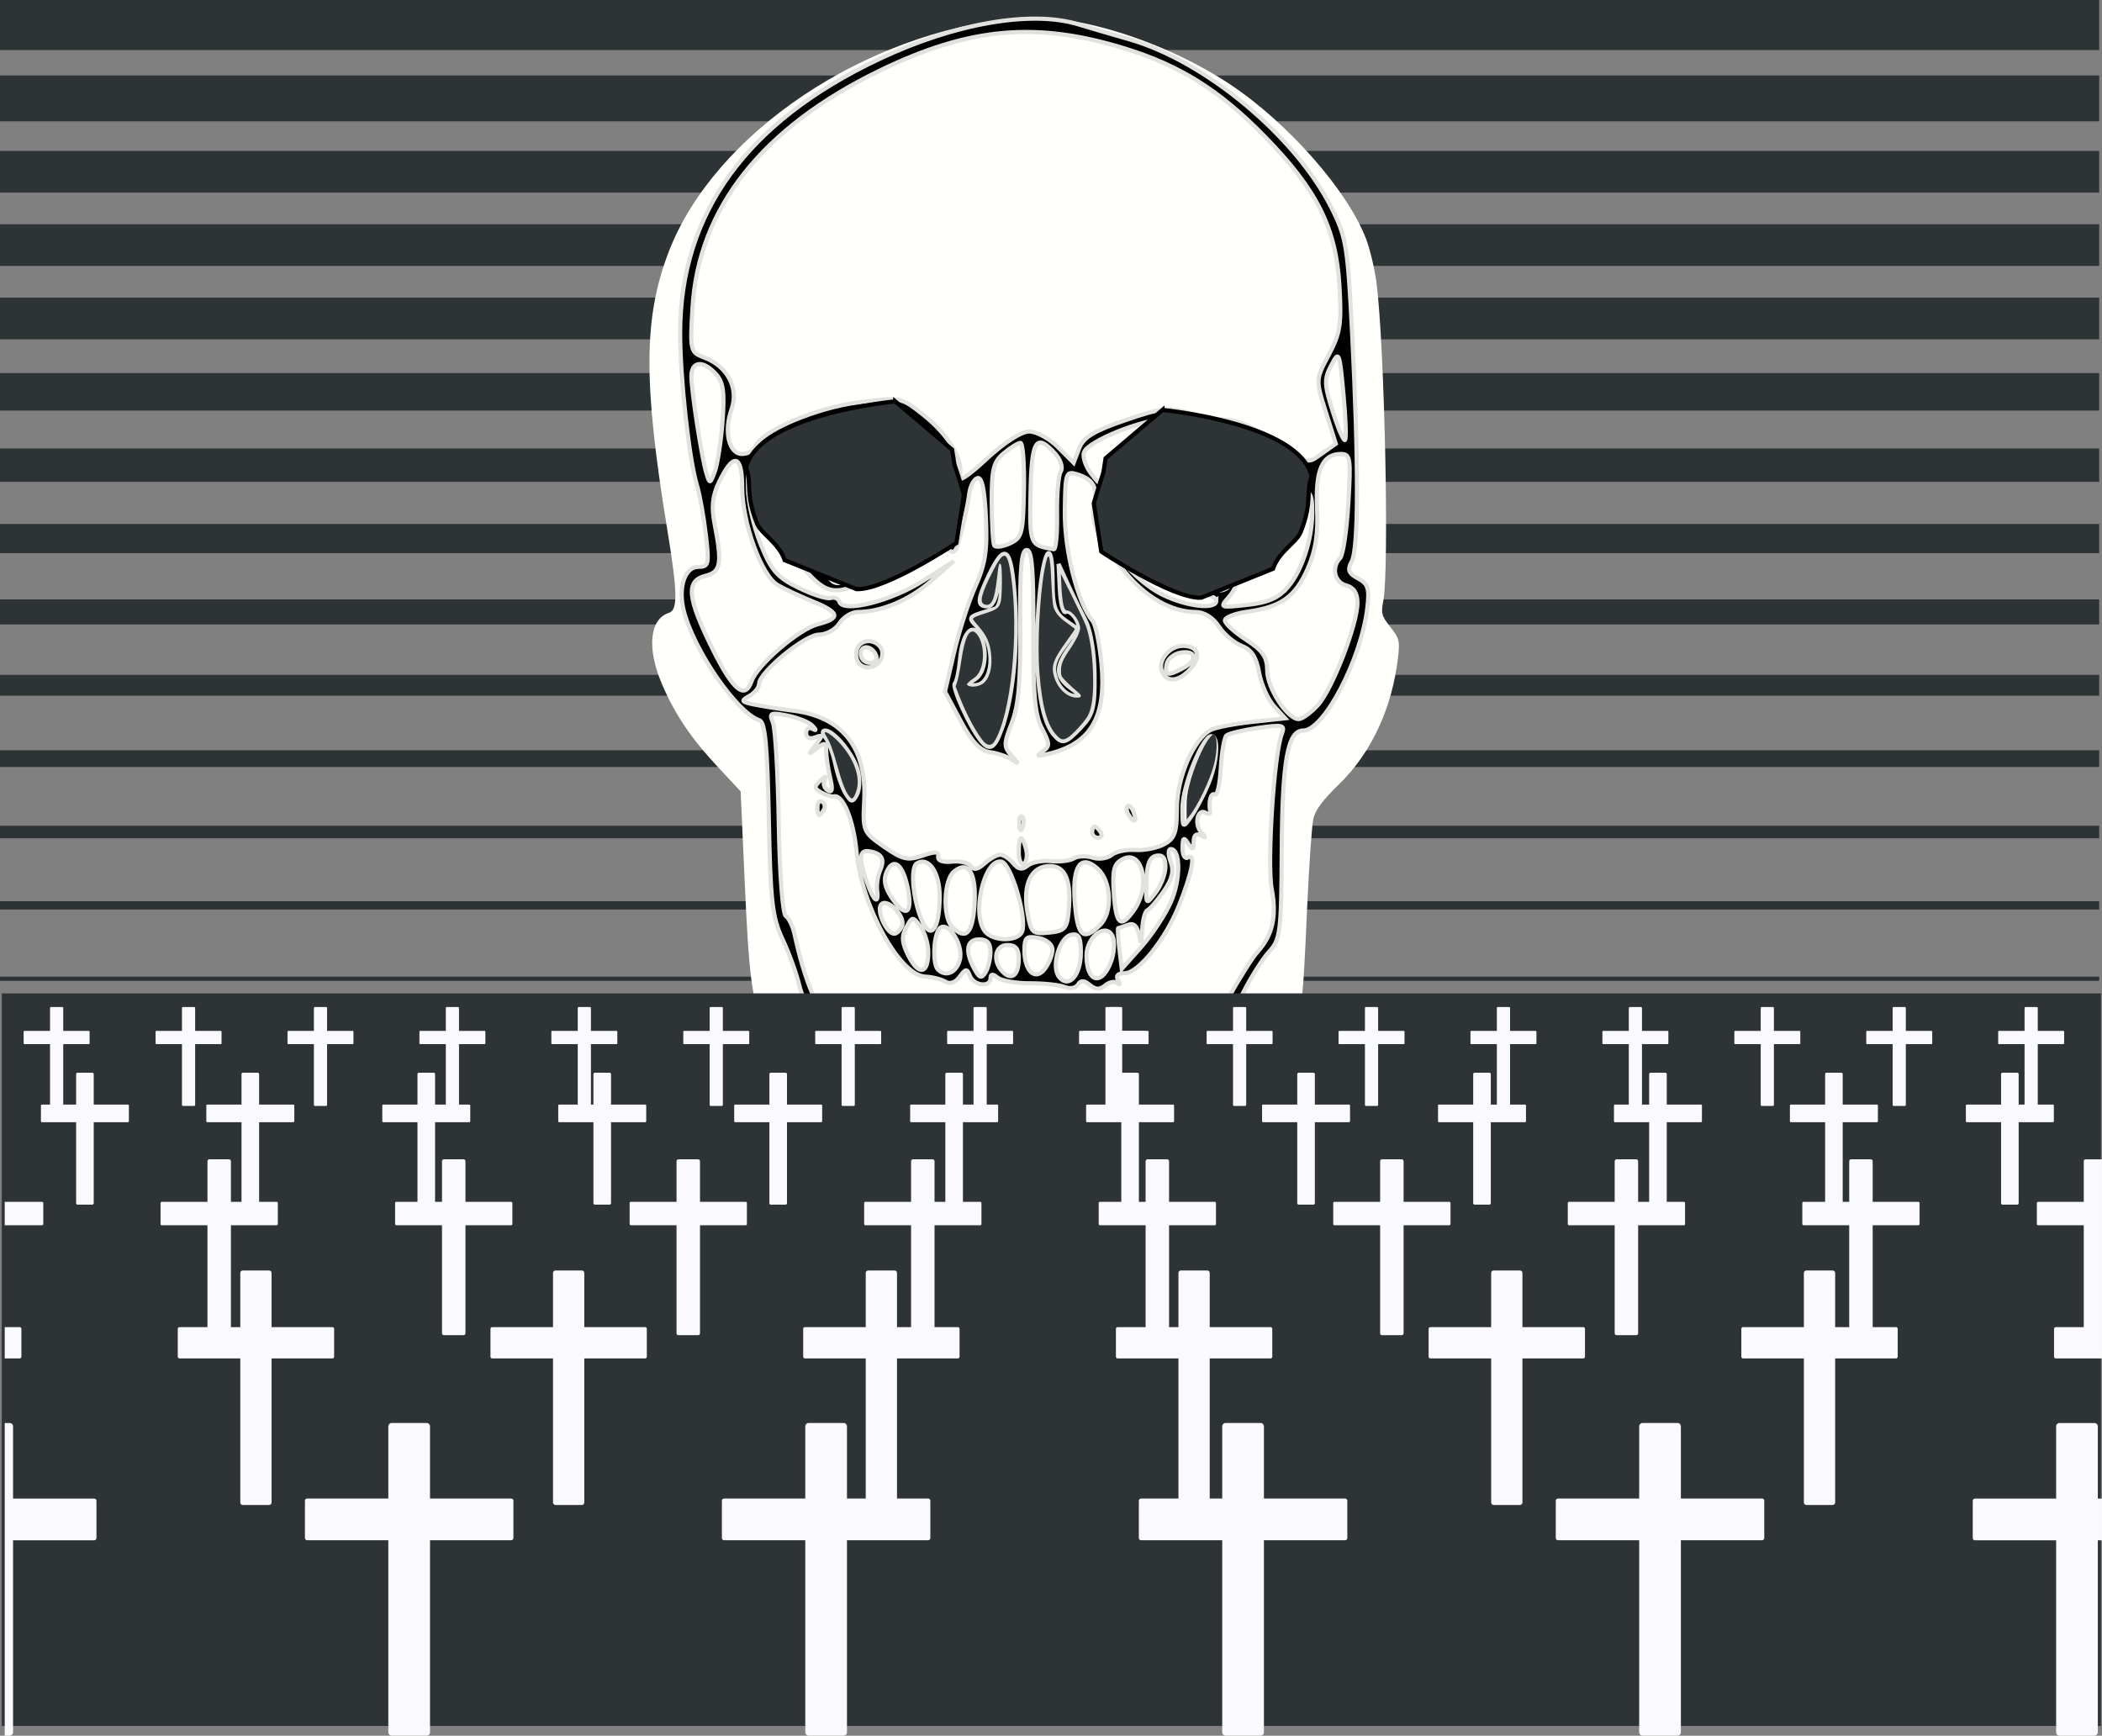 <?xml version="1.0" encoding="UTF-8" standalone="no"?>
<!-- Created with Inkscape (http://www.inkscape.org/) -->

<svg
   xmlns:dc="http://purl.org/dc/elements/1.1/"
   xmlns:cc="http://creativecommons.org/ns#"
   xmlns:rdf="http://www.w3.org/1999/02/22-rdf-syntax-ns#"
   xmlns:svg="http://www.w3.org/2000/svg"
   xmlns="http://www.w3.org/2000/svg"
   xmlns:xlink="http://www.w3.org/1999/xlink"
   xmlns:sodipodi="http://sodipodi.sourceforge.net/DTD/sodipodi-0.dtd"
   xmlns:inkscape="http://www.inkscape.org/namespaces/inkscape"
   width="504.133"
   height="416.344"
   id="svg2"
   version="1.1"
   inkscape:version="0.47pre4 r22446"
   sodipodi:docname="tombs.svg">
  <rect width="100%" height="100%" fill="#808080" stroke="none"/>
  <sodipodi:namedview
     id="base"
     pagecolor="#ffffff"
     bordercolor="#666666"
     borderopacity="1.0"
     inkscape:pageopacity="0.0"
     inkscape:pageshadow="2"
     inkscape:zoom="0.5"
     inkscape:cx="223.11756"
     inkscape:cy="74.869538"
     inkscape:document-units="px"
     inkscape:current-layer="layer1"
     showgrid="false"
     showguides="false"
     inkscape:guide-bbox="true"
     inkscape:window-width="1280"
     inkscape:window-height="950"
     inkscape:window-x="0"
     inkscape:window-y="25"
     inkscape:window-maximized="1">
    <sodipodi:guide
       id="guide2816"
       position="242.562,333.491"
       orientation="0,1" />
    <sodipodi:guide
       id="guide2818"
       position="629.705,373.491"
       orientation="1,0" />
    <sodipodi:guide
       id="guide3607"
       position="1.133,558.062"
       orientation="1,0" />
    <sodipodi:guide
       id="guide3624"
       orientation="375.0,0"
       position="101.133,162.062" />
    <sodipodi:guide
       id="guide3626"
       orientation="375.0,0"
       position="201.133,162.062" />
    <sodipodi:guide
       id="guide3628"
       orientation="375.0,0"
       position="301.133,162.062" />
    <sodipodi:guide
       id="guide3630"
       orientation="375.0,0"
       position="401.133,162.062" />
    <sodipodi:guide
       orientation="1,0"
       position="-98.867,572.062"
       id="guide3660" />
    <sodipodi:guide
       orientation="1,0"
       position="-198.867,581.062"
       id="guide3662" />
    <sodipodi:guide
       orientation="0,1"
       position="165.133,161.062"
       id="guide3664" />
    <inkscape:grid
       type="xygrid"
       id="grid5491"
       empspacing="5"
       visible="true"
       enabled="true"
       snapvisiblegridlinesonly="true" />
  </sodipodi:namedview>
  <defs
     id="defs4">
    <linearGradient
       inkscape:collect="always"
       id="linearGradient6047">
      <stop
         style="stop-color:#ffffff;stop-opacity:1;"
         offset="0"
         id="stop6049" />
      <stop
         style="stop-color:#ffffff;stop-opacity:0;"
         offset="1"
         id="stop6051" />
    </linearGradient>
    <inkscape:perspective
       sodipodi:type="inkscape:persp3d"
       inkscape:vp_x="-372.04724 : 175.3937 : 0"
       inkscape:vp_y="0 : 1000 : 0"
       inkscape:vp_z="880.09448 : 542.18109 : 1"
       inkscape:persp3d-origin="508.04724 : 366.78739 : 1"
       id="perspective4548" />
    <inkscape:perspective
       sodipodi:type="inkscape:persp3d"
       inkscape:vp_x="-372.04724 : 175.3937 : 0"
       inkscape:vp_y="0 : 1000 : 0"
       inkscape:vp_z="780.09448 : 552.18109 : 1"
       inkscape:persp3d-origin="408.04724 : 376.78739 : 1"
       id="perspective4490" />
    <inkscape:perspective
       id="perspective4432"
       inkscape:persp3d-origin="594.43558 : 440.16669 : 1"
       inkscape:vp_z="605.73506 : 434.83979 : 1"
       inkscape:vp_y="0 : -30.371088 : 0"
       inkscape:vp_x="-11.29948 : -5.3268974 : 0"
       sodipodi:type="inkscape:persp3d" />
    <inkscape:perspective
       sodipodi:type="inkscape:persp3d"
       inkscape:vp_x="-11.29948 : -5.3268974 : 0"
       inkscape:vp_y="0 : -30.371088 : 0"
       inkscape:vp_z="602.81943 : 436.96579 : 1"
       inkscape:persp3d-origin="591.51996 : 442.29259 : 1"
       id="perspective4368" />
    <inkscape:perspective
       id="perspective10"
       inkscape:persp3d-origin="585.46657 : 455.92139 : 1"
       inkscape:vp_z="592.89111 : 452.97679 : 1"
       inkscape:vp_y="0 : -16.788055 : 0"
       inkscape:vp_x="-7.4245368 : -2.9445192 : 0"
       sodipodi:type="inkscape:persp3d" />
    <inkscape:perspective
       id="perspective8462"
       inkscape:persp3d-origin="372.04724 : 350.78739 : 1"
       inkscape:vp_z="744.09448 : 526.18109 : 1"
       inkscape:vp_y="0 : 1000 : 0"
       inkscape:vp_x="0 : 526.18109 : 1"
       sodipodi:type="inkscape:persp3d" />
    <linearGradient
       inkscape:collect="always"
       xlink:href="#linearGradient6047"
       id="linearGradient6053"
       x1="-416"
       y1="1017.581"
       x2="-416"
       y2="848.362"
       gradientUnits="userSpaceOnUse"
       gradientTransform="translate(-56,218)" />
  </defs>
  <g
     inkscape:groupmode="layer"
     id="layer2"
     inkscape:label="perspectiva"
     style="display:inline"
     transform="translate(1.133,-120.719)" />
  <g
     transform="translate(1.133,-798.081)"
     id="layer1"
     inkscape:groupmode="layer"
     inkscape:label="Capa 1"
     style="display:inline">
    <g
       id="g6020"
       transform="matrix(1,0,0,-1,575,1803.429)">
      <rect
         style="fill:#2e3436;fill-opacity:1;stroke:none"
         id="rect5938"
         width="503.46"
         height="1"
         x="-576.133"
         y="770.081" />
      <rect
         y="787.179"
         x="-576.133"
         height="2"
         width="503.46"
         id="rect5990"
         style="fill:#2e3436;fill-opacity:1;stroke:none" />
      <rect
         style="fill:#2e3436;fill-opacity:1;stroke:none"
         id="rect5992"
         width="503.46"
         height="3"
         x="-576.133"
         y="804.276" />
      <rect
         y="821.373"
         x="-576.133"
         height="4"
         width="503.46"
         id="rect5994"
         style="fill:#2e3436;fill-opacity:1;stroke:none" />
      <rect
         style="fill:#2e3436;fill-opacity:1;stroke:none"
         id="rect5996"
         width="503.46"
         height="5"
         x="-576.133"
         y="838.471" />
      <rect
         y="855.568"
         x="-576.133"
         height="6"
         width="503.46"
         id="rect5998"
         style="fill:#2e3436;fill-opacity:1;stroke:none" />
      <rect
         style="fill:#2e3436;fill-opacity:1;stroke:none"
         id="rect6000"
         width="503.46"
         height="7"
         x="-576.133"
         y="872.666" />
      <rect
         y="889.763"
         x="-576.133"
         height="8"
         width="503.46"
         id="rect6002"
         style="fill:#2e3436;fill-opacity:1;stroke:none" />
      <rect
         style="fill:#2e3436;fill-opacity:1;stroke:none"
         id="rect6004"
         width="503.46"
         height="9"
         x="-576.133"
         y="906.861" />
      <rect
         y="923.958"
         x="-576.133"
         height="10"
         width="503.46"
         id="rect6006"
         style="fill:#2e3436;fill-opacity:1;stroke:none" />
      <rect
         style="fill:#2e3436;fill-opacity:1;stroke:none"
         id="rect6008"
         width="503.46"
         height="10"
         x="-576.133"
         y="941.555" />
      <rect
         y="959.153"
         x="-576.133"
         height="10"
         width="503.46"
         id="rect6010"
         style="fill:#2e3436;fill-opacity:1;stroke:none" />
      <rect
         style="fill:#2e3436;fill-opacity:1;stroke:none"
         id="rect6012"
         width="503.46"
         height="11"
         x="-576.133"
         y="976.25" />
      <rect
         y="993.348"
         x="-576.133"
         height="12"
         width="503.46"
         id="rect6014"
         style="fill:#2e3436;fill-opacity:1;stroke:none" />
    </g>
    <g
       id="g5677"
       transform="matrix(0.728,0,0,0.728,-139.588,347.279)">
      <path
         id="path5669"
         d="m 441.902,958.692 c -4.175,-11.358 -4.974,-17.557 -6.421,-49.833 l -1.294,-28.865 -7.582,-8.134 c -8.918,-9.566 -14.182,-17.414 -18.472,-27.535 -4.884,-11.524 -3.893,-21.15 2.382,-23.142 3.032,-0.962 2.919,-6.644 -0.556,-27.819 -7.909,-48.193 -7.776,-69.611 0.565,-91.24 15.038,-38.996 64.537,-72.262 114.617,-77.028 18.709,-1.781 48.731,7.594 70.317,21.957 19.199,12.775 38.914,35.238 44.849,51.102 1.289,3.445 2.808,9.922 3.374,14.392 2.66,20.979 4.226,94.272 2.234,104.57 -0.814,4.209 -0.591,5.047 2.318,8.708 2.964,3.729 3.164,4.526 2.523,10.048 -1.932,16.647 -8.789,31.413 -19.371,41.708 -5.522,5.373 -7.848,8.494 -8.521,11.437 -0.509,2.226 -1.437,15.566 -2.062,29.645 -1.489,33.512 -1.747,35.393 -5.804,42.209 l -3.404,5.719 -83.396,0 -83.396,0 -2.903,-7.897 0,0 z"
         style="fill:#fffffc;fill-opacity:1;stroke:none" />
      <g
         transform="translate(266.974,-58.338)"
         id="g5652">
        <path
           style="fill:#000000;fill-opacity:1;stroke:#e1e2dd;stroke-width:1.375;stroke-opacity:1"
           d="m 233.551,1059.597 c -3.167,-0.992 -9.652,-5.231 -14.411,-9.419 -10.702,-9.42 -30.377,-38.265 -32.546,-47.715 -0.885,-3.855 -3.382,-10.775 -5.548,-15.378 -3.426,-7.28 -4.019,-12.465 -4.559,-39.864 -0.472,-23.954 -1.207,-31.691 -3.068,-32.311 -7.448,-2.482 -21.675,-23.096 -24.951,-36.151 -1.908,-7.602 0.352,-14.413 4.782,-14.413 3.448,0 3.637,-0.813 2.483,-10.693 -0.687,-5.881 -2.009,-13.204 -2.939,-16.272 -2.57,-8.483 -5.542,-35.508 -5.517,-50.163 0.067,-39.424 21.937,-69.527 65.505,-90.162 24.974,-11.829 50.268,-16.225 65.768,-11.433 2.965,0.917 10.413,3.101 16.55,4.854 25.122,7.176 54.725,31.781 66.691,55.432 4.927,9.739 5.414,12.69 6.876,41.677 2.16,42.842 2.11,70.752 -0.133,74.943 -1.506,2.815 -1.09,3.944 2.081,5.641 3.344,1.79 3.818,3.33 3.031,9.841 -2.039,16.878 -14.299,40.264 -21.107,40.264 -5.128,0 -6.906,9.903 -7.068,39.368 -0.148,27.064 -0.443,29.449 -4.139,33.474 -2.189,2.384 -6.109,8.592 -8.712,13.796 -9.168,18.328 -29.691,42.152 -43.215,50.165 -6.44,3.816 -10.692,4.612 -28.825,5.398 -11.699,0.507 -23.862,0.111 -27.03,-0.881 z m 47.998,-4.473 c 12.634,-4.51 34.594,-27.5 46.069,-48.228 3.733,-6.743 8.151,-13.767 9.818,-15.609 5.033,-5.561 6.444,-11.759 4.737,-20.804 -1.59,-8.424 0.735,-44.341 3.303,-51.034 1.162,-3.028 0.439,-3.216 -7.811,-2.037 -5,0.715 -9.686,1.839 -10.413,2.498 -0.727,0.659 -1.564,5.503 -1.859,10.764 -0.295,5.261 -1.164,9.178 -1.932,8.703 -1.316,-0.813 -2.158,2.156 -1.57,5.539 0.146,0.843 -0.504,1.057 -1.445,0.476 -2.669,-1.65 -3.929,3.766 -1.49,6.406 1.678,1.817 1.645,2.057 -0.145,1.047 -1.484,-0.838 -2.335,-0.096 -2.353,2.052 -0.024,2.852 -0.303,2.94 -1.831,0.575 -1.45,-2.244 -1.808,-1.95 -1.831,1.504 -0.017,2.489 0.78,3.794 1.895,3.106 2.546,-1.573 1.226,5.171 -3.137,16.028 -4.437,11.043 -13.37,22.135 -17.827,22.135 -2.269,0 -3.026,0.815 -2.157,2.325 0.736,1.278 0.653,1.704 -0.184,0.946 -0.837,-0.758 -2.645,-0.447 -4.018,0.693 -1.84,1.527 -3.185,1.499 -5.12,-0.106 -1.917,-1.591 -2.97,-1.618 -3.907,-0.101 -0.706,1.142 -2.663,1.501 -4.35,0.797 -1.686,-0.704 -6.832,-1.263 -11.435,-1.242 -4.603,0.021 -9.415,-0.818 -10.693,-1.864 -1.609,-1.316 -2.325,-1.259 -2.325,0.185 0,3.13 -5.532,2.514 -6.787,-0.757 -0.956,-2.49 -1.376,-2.455 -3.379,0.284 -1.414,1.933 -3.212,2.557 -4.706,1.633 -1.33,-0.822 -4.33,-1.578 -6.666,-1.679 -8.377,-0.363 -20.985,-23.278 -22.612,-41.097 -0.957,-10.485 -4.431,-18.969 -7.492,-18.3 -0.747,0.163 -2.614,-0.412 -4.148,-1.279 -2.384,-1.347 -2.412,-1.931 -0.192,-4.016 1.541,-1.448 2.096,-1.547 1.364,-0.244 -0.678,1.208 -0.261,2.797 0.927,3.531 1.551,0.959 1.793,-0.185 0.86,-4.056 -0.715,-2.965 -1.302,-6.918 -1.304,-8.786 -0.004,-2.921 -0.445,-3.051 -3.155,-0.93 -2.891,2.263 -2.921,2.17 -0.36,-1.137 2.5,-3.229 2.484,-3.489 -0.155,-2.502 -1.783,0.666 -2.944,0.102 -2.944,-1.43 0,-1.392 0.907,-2.026 2.015,-1.41 1.395,0.776 1.425,0.475 0.097,-0.977 -1.055,-1.154 -4.752,-2.664 -8.216,-3.357 -5.682,-1.136 -6.156,-0.912 -4.849,2.29 0.797,1.952 1.666,16.823 1.931,33.046 0.272,16.656 1.275,30.014 2.305,30.685 1.003,0.654 2.284,3.28 2.847,5.838 3.524,16.009 7.27,24.879 15.346,36.336 16.889,23.96 25.336,32.248 35.529,34.859 7.652,1.96 39.133,1.069 45.757,-1.296 z m 19.317,-34.262 c -0.529,-0.856 0.355,-3.437 1.965,-5.736 3.734,-5.332 7.57,-2.432 4.463,3.373 -2.183,4.079 -4.778,5.033 -6.428,2.362 z m 5.237,-3.359 c 1.772,-4.617 -0.181,-5.248 -2.549,-0.823 -1.142,2.135 -1.3,3.879 -0.35,3.879 0.949,0 2.254,-1.375 2.899,-3.056 z m -96.548,-2.523 c -2.297,-2.538 -2.826,-4.427 -1.586,-5.667 1.24,-1.24 3.008,-0.591 5.305,1.948 2.297,2.538 2.826,4.427 1.586,5.667 -1.24,1.24 -3.008,0.591 -5.305,-1.948 z m 2.79,-2.789 c -1.314,-1.584 -2.808,-2.461 -3.32,-1.95 -0.511,0.511 0.146,2.225 1.46,3.809 1.314,1.584 2.808,2.461 3.32,1.95 0.511,-0.511 -0.146,-2.226 -1.46,-3.809 z m 59.51,-1.632 c 0,-0.386 1.464,-1.851 3.254,-3.254 2.95,-2.313 3.015,-2.247 0.702,0.702 -2.429,3.098 -3.957,4.083 -3.957,2.552 z m -79.346,-67.094 c 0,-1.489 0.711,-2.268 1.58,-1.731 0.869,0.537 1.099,1.756 0.51,2.708 -1.504,2.433 -2.09,2.159 -2.09,-0.977 z m 86.785,47.906 c 0,-5.006 -0.686,-6.285 -3.121,-5.816 -3.966,0.764 -6.792,10.638 -4.005,13.996 3.191,3.845 7.126,-0.672 7.126,-8.18 z m -29.783,-0.101 c 0.02,-2.954 -1.065,-4.184 -3.691,-4.184 -4.161,0 -4.811,3.785 -1.66,9.672 1.652,3.087 2.382,3.339 3.691,1.272 0.897,-1.417 1.644,-4.459 1.66,-6.76 z m 9.327,2.215 c 0,-3.3 -1.016,-4.539 -3.719,-4.539 -4.155,0 -5.094,5.321 -1.562,8.852 2.981,2.981 5.281,1.102 5.281,-4.313 z m 11.099,-2.928 c 0.035,-1.788 -1.854,-3.403 -4.59,-3.926 -4.017,-0.768 -4.649,-0.216 -4.649,4.061 0,6.976 3.612,10.233 6.757,6.093 1.333,-1.754 2.45,-4.557 2.482,-6.227 z m 19.403,3.568 c 0.922,-2.61 1.144,-6.134 0.493,-7.832 -1.929,-5.026 -8.679,-0.261 -8.679,6.127 0,9.092 5.192,10.173 8.186,1.705 z m -60.316,-2.965 c -0.033,-2.752 -1.221,-6.538 -2.642,-8.412 -2.484,-3.277 -2.662,-3.26 -4.647,0.448 -1.595,2.981 -1.4,5.14 0.861,9.513 3.365,6.508 6.513,5.749 6.427,-1.548 z m 10.404,2.633 c 1.339,-5.334 -4.561,-13.725 -6.976,-9.922 -1.784,2.808 -1.961,11.442 -0.269,13.133 2.624,2.624 6.176,1.05 7.245,-3.211 z m 69.527,-19.018 c 3.261,-7.368 3.226,-17.444 -0.062,-17.444 -0.871,0 -0.877,1.883 -0.015,4.184 1.152,3.073 0.536,5.666 -2.317,9.763 -2.137,3.068 -4.544,5.858 -5.348,6.199 -0.804,0.341 -1.576,3.27 -1.715,6.509 -0.198,4.613 -0.432,4.952 -1.078,1.563 -0.558,-2.926 -1.729,-3.98 -3.618,-3.255 -1.536,0.59 -2.976,1.072 -3.198,1.072 -0.222,0 -0.051,3.025 0.38,6.722 l 0.785,6.722 6.397,-7.187 c 3.518,-3.953 7.923,-10.634 9.788,-14.848 z m -49.013,9.74 c 1.698,-4.426 -3.63,-22.446 -6.816,-23.053 -5.879,-1.12 -10.105,18.361 -5.074,23.392 3.039,3.039 10.677,2.821 11.889,-0.339 z m -39.551,-1.904 c 1.25,-3.257 -5.29,-9.636 -7.016,-6.843 -1.371,2.218 2.01,9.458 4.417,9.458 0.877,0 2.047,-1.177 2.599,-2.615 z m 12.384,-9.71 c 0.029,-7.94 -3.652,-13.244 -7.529,-10.848 -2.415,1.492 -1.03,13.832 2.238,19.937 2.783,5.2 5.254,0.954 5.291,-9.09 z m 11.472,2.868 c 0.719,-10.553 -2.01,-14.97 -6.794,-10.999 -3.34,2.772 -3.716,15.066 -0.558,18.225 4.479,4.479 6.704,2.292 7.352,-7.226 z m 31.001,2.226 c 0.982,-10.277 -0.979,-15.085 -6.151,-15.085 -6.127,0 -8.996,5.84 -7.428,15.121 1.178,6.97 1.595,7.37 7.114,6.835 5.169,-0.502 5.934,-1.315 6.465,-6.87 z m 10.423,4.309 c 4.178,-4.178 3.714,-14.382 -0.841,-18.504 -5.397,-4.884 -8.275,-1.177 -7.601,9.79 0.768,12.491 2.685,14.47 8.442,8.714 z m 11.185,-4.93 c 5.547,-7.919 2.719,-20.21 -3.842,-16.699 -2.864,1.532 -3.375,3.572 -2.847,11.35 0.706,10.386 2.28,11.644 6.689,5.349 z m -74.466,-6.56 c -1.531,-8.325 -4.745,-11.09 -7.046,-6.061 -1.145,2.504 -0.705,5.051 1.438,8.322 4.564,6.965 7.115,5.937 5.608,-2.261 z m 84.758,-7.575 c 0.029,-3.018 -0.876,-4.139 -3.003,-3.719 -2.205,0.435 -3.103,2.78 -3.254,8.498 -0.208,7.843 -0.187,7.868 3.003,3.719 1.767,-2.298 3.232,-6.122 3.254,-8.498 z m -94.971,7.575 c -0.221,-1.79 0.248,-4.755 1.043,-6.589 1.591,-3.671 0.457,-5.55 -3.717,-6.163 -3.263,-0.479 -3.449,2.246 -0.694,10.15 2.228,6.391 4.007,7.765 3.369,2.602 z m 40.536,-11.623 c 1.073,0 3.001,1.266 4.285,2.812 1.728,2.082 2.97,2.285 4.783,0.78 1.347,-1.118 4.793,-1.787 7.658,-1.486 2.865,0.3 6.262,-0.104 7.549,-0.9 1.287,-0.795 4.047,-0.905 6.132,-0.243 2.086,0.662 4.909,0.277 6.274,-0.856 1.365,-1.133 4.881,-1.886 7.814,-1.673 2.933,0.212 7.216,-0.633 9.517,-1.879 3.507,-1.899 4.189,-3.834 4.215,-11.963 0.032,-10.045 5.519,-22.72 11.127,-25.702 1.534,-0.816 7.681,-2.012 13.66,-2.659 l 10.871,-1.175 -3.667,-4.028 c -2.017,-2.216 -4.234,-7.204 -4.927,-11.086 -0.908,-5.09 -2.501,-7.53 -5.712,-8.751 -2.449,-0.931 -5.847,-3.822 -7.553,-6.425 -1.906,-2.909 -4.832,-4.732 -7.596,-4.732 -7.942,0 -16.607,-4.921 -23.349,-13.259 -9.036,-11.176 -11.323,-16.112 -10.161,-21.924 1.191,-5.953 -0.202,-8.527 -5.51,-10.182 -3.781,-1.179 -3.966,-0.625 -4.114,12.302 -0.147,12.883 4.245,30.12 9.192,36.081 0.974,1.173 2.272,7.506 2.885,14.073 1.597,17.107 -3.281,25.855 -16.377,29.367 -4.657,1.249 -5.476,1.159 -3.251,-0.356 2.725,-1.856 2.725,-2.508 0,-7.791 -2.339,-4.535 -2.944,-11.421 -2.834,-32.266 0.105,-19.991 -0.43,-26.5 -2.178,-26.5 -1.744,0 -2.268,6.102 -2.117,24.641 0.151,18.517 -0.538,26.547 -2.771,32.311 -2.742,7.079 -2.733,7.931 0.118,11.056 2.11,2.312 2.205,2.738 0.3,1.342 -1.534,-1.125 -4.882,-2.334 -7.439,-2.688 -3.409,-0.471 -6.031,-3.221 -9.827,-10.306 l -5.178,-9.662 2.933,-12.654 c 1.613,-6.96 4.788,-16.838 7.057,-21.952 3.324,-7.494 4,-11.935 3.484,-22.884 -0.438,-9.284 -1.327,-13.36 -2.808,-12.872 -1.192,0.392 -2.397,2.74 -2.677,5.217 -0.28,2.477 -1.442,8.085 -2.582,12.463 -1.943,7.46 -2.279,7.772 -5.366,4.979 -3.054,-2.764 -4.177,-2.422 -15.443,4.693 -18.208,11.5 -21.894,12.121 -28.914,4.878 -6.692,-6.904 -7.454,-13.896 -2.047,-18.79 7.142,-6.464 3.382,-11.98 -8.222,-12.062 -1.965,-0.014 -5.103,-1.41 -6.974,-3.103 -3.246,-2.938 -3.398,-2.705 -3.344,5.114 0.031,4.505 1.914,12.795 4.184,18.42 3.502,8.679 5.395,10.851 12.496,14.341 4.603,2.262 9.361,3.773 10.573,3.359 1.212,-0.414 2.508,0.157 2.879,1.269 1.244,3.733 17.186,-0.291 27.603,-6.968 l 10.086,-6.465 -7.439,6.527 c -7.188,6.307 -16.435,10.222 -24.193,10.244 -2.055,0.01 -4.782,1.684 -6.06,3.73 -1.278,2.046 -4.302,3.719 -6.721,3.719 -4.633,0 -19.746,12.415 -19.746,16.221 0,1.205 -1.453,3.005 -3.228,3.998 -2.851,1.595 -2.687,1.921 1.395,2.78 2.543,0.536 8.539,1.48 13.326,2.099 16.012,2.071 24.006,12.25 23.141,29.466 -0.514,10.227 -0.371,10.564 6.529,15.345 6.096,4.225 7.816,4.623 12.665,2.933 4.215,-1.469 5.504,-1.405 5.182,0.259 -0.264,1.365 1.481,2.018 4.546,1.702 2.736,-0.282 5.539,0.4 6.229,1.516 0.855,1.383 2.279,1.102 4.47,-0.881 1.769,-1.601 4.094,-2.911 5.167,-2.911 z m 6.125,-0.82 c 0,-5.698 1.06,-6.159 2.398,-1.042 0.535,2.045 0.214,4.186 -0.713,4.759 -0.927,0.573 -1.685,-1.1 -1.685,-3.717 z m 24.176,-6.619 c 0,-1.023 0.369,-1.86 0.82,-1.86 0.451,0 1.337,0.837 1.969,1.86 0.632,1.023 0.263,1.86 -0.82,1.86 -1.083,0 -1.969,-0.837 -1.969,-1.86 z m -24.029,-2.635 c -0.081,-1.96 0.359,-3.059 0.977,-2.441 0.618,0.618 0.684,2.222 0.147,3.564 -0.594,1.484 -1.034,1.043 -1.124,-1.123 z m 36.041,-3.068 c -0.674,-1.091 -0.827,-2.382 -0.339,-2.87 0.487,-0.487 1.382,0.405 1.988,1.983 1.257,3.277 0.186,3.853 -1.648,0.886 z m 10.968,-47.322 c -1.386,-3.611 2.525,-8.345 6.893,-8.345 5.058,0 6.243,3.492 2.566,7.556 -3.905,4.315 -7.976,4.654 -9.459,0.789 z m 6.898,-0.972 c 4.905,-2.625 4.544,-5.907 -0.568,-5.178 -2.291,0.327 -4.444,2.059 -4.786,3.849 -0.715,3.751 0.339,4.013 5.354,1.329 z m -107.307,-2.712 c -0.644,-1.679 -0.279,-3.944 0.81,-5.034 2.833,-2.833 8.202,-0.244 7.462,3.599 -0.824,4.281 -6.784,5.314 -8.272,1.434 z m 6.335,-1.291 c -1.149,-3.448 -5.153,-4.02 -5.153,-0.736 0,1.619 1.325,2.945 2.945,2.945 1.619,0 2.613,-0.994 2.208,-2.208 z m 109.297,42.289 c 3.021,-7.231 3.597,-15.904 1.055,-15.904 -2.897,0 -9.503,16.433 -9.503,23.64 0,6.787 0.064,6.851 2.869,2.847 1.578,-2.253 4.088,-7.015 5.579,-10.582 z M 205.865,931.624 c -1.308,-5.274 -7.848,-13.348 -10.81,-13.348 -1.053,0 -1.009,0.937 0.109,2.325 1.03,1.279 2.494,5.226 3.254,8.773 0.76,3.546 2.299,7.918 3.422,9.716 1.802,2.886 2.229,2.932 3.651,0.391 0.885,-1.582 1.054,-5.117 0.374,-7.856 z m 47.35,-13.813 c 3.762,-10.425 5.448,-27.328 4.319,-43.317 -1.19,-16.864 -3.212,-18.556 -8.621,-7.215 -3.794,7.956 -3.882,10.083 -0.418,10.083 1.724,0 2.937,-2.482 3.407,-6.974 l 0.73,-6.974 0.313,7.032 c 0.189,4.251 -0.607,7.306 -2.012,7.725 -9.399,2.802 -9.198,2.545 -5.156,6.587 5.743,5.743 4.662,18.697 -1.552,18.582 -2.71,-0.05 -2.688,-0.271 0.199,-1.952 3.519,-2.049 4.316,-10.171 1.444,-14.713 -2.574,-4.071 -5.623,-0.192 -6.367,8.1 -0.339,3.783 -1.113,7.374 -1.719,7.98 -1.086,1.087 4.867,14.251 8.49,18.773 2.939,3.668 4.599,2.779 6.944,-3.719 z m 26.219,-0.625 c 3.883,-4.142 4.49,-6.541 4.376,-17.282 -0.079,-7.438 -1.299,-14.693 -3.022,-17.972 -1.589,-3.024 -4.228,-8.428 -5.864,-12.008 l -2.974,-6.509 0.417,8.369 c 0.229,4.603 1.104,7.95 1.943,7.439 0.839,-0.511 2.395,0.624 3.458,2.523 1.494,2.67 1.043,4.655 -1.99,8.758 -5.013,6.78 -4.95,10.077 0.262,13.867 3.812,2.772 3.857,2.987 0.503,2.412 -2.025,-0.347 -4.443,-2.799 -5.375,-5.449 -1.352,-3.845 -0.815,-6.007 2.658,-10.705 l 4.352,-5.887 -4.091,-2.865 c -3.265,-2.287 -4.091,-4.699 -4.091,-11.949 0,-17.314 -3.365,-11.112 -4.715,8.69 -1.358,19.93 0.547,35.565 4.985,40.912 2.854,3.439 4.028,3.139 9.169,-2.345 z m 77.814,-7.117 c 4.763,-5.07 13.17,-26.706 13.17,-33.895 0,-3.175 -1.228,-5.06 -3.719,-5.711 -3.88,-1.015 -4.971,-5.957 -1.987,-9 0.953,-0.972 2.167,-9.089 2.699,-18.039 0.884,-14.877 0.675,-16.272 -2.434,-16.272 -6.131,0 -8.436,5.22 -7.87,17.82 0.386,8.596 -0.464,14.043 -3.132,20.075 -4.071,9.203 -8.773,12.542 -19.819,14.074 -4.091,0.568 -7.427,1.869 -7.412,2.891 0.015,1.023 3.153,3.883 6.974,6.356 5.533,3.58 6.953,5.663 6.972,10.228 0.025,5.747 6.592,15.857 10.344,15.925 1.1,0.02 3.897,-1.983 6.216,-4.451 z m -186.424,-8.066 c 1.863,-5.342 15.55,-17.112 21.777,-18.726 7.718,-2 7.307,-3.886 -1.642,-7.54 -4.091,-1.671 -9.26,-4.077 -11.487,-5.348 -5.386,-3.074 -11.759,-20.584 -11.759,-32.305 0,-10.867 -2.901,-11.518 -7.607,-1.708 -2.178,4.541 -2.567,8.181 -1.476,13.812 2.551,13.164 2.082,15.834 -3.005,17.111 -6.554,1.645 -6.027,7.216 2.268,23.979 6.839,13.821 10.727,17.046 12.932,10.724 z m 153.102,-26.5 c 0,-1.023 -2.007,-1.86 -4.459,-1.86 -5.123,0 -22.154,-14.297 -20.405,-17.128 0.65,-1.051 -0.501,-0.963 -2.685,0.206 -4.54,2.429 -7.992,2.708 -4.258,0.343 2.211,-1.4 2.172,-2.711 -0.258,-8.805 -3.08,-7.722 -5.621,-9.17 -6.657,-3.792 -1.523,7.908 9.809,23.566 21.054,29.092 7.979,3.921 17.667,4.987 17.667,1.944 z m 23.563,-4.469 c 4.617,-5.368 8.025,-15.756 8.041,-24.511 0.014,-7.534 -1.12,-8.374 -7.095,-5.257 -2.74,1.43 -5.999,2.605 -7.242,2.611 -2.996,0.015 -6.109,6.064 -6.109,11.867 0,2.564 -0.837,5.179 -1.86,5.811 -1.023,0.632 -1.86,2.917 -1.86,5.077 0,2.16 -1.464,5.577 -3.254,7.592 -3.199,3.602 -3.097,3.647 5.983,2.654 6.87,-0.751 10.303,-2.249 13.396,-5.845 z m -18.923,-4.844 c -0.627,-1.015 -3.628,-1.845 -6.669,-1.845 -3.041,0 -8.64,-1.289 -12.443,-2.865 l -6.914,-2.865 5.8,5.84 c 6.606,6.652 17.496,9.966 19.872,6.048 0.822,-1.357 0.982,-3.297 0.355,-4.312 z m -114.008,-3.918 c 12.155,-7.344 16.278,-10.929 9.41,-8.181 -1.79,0.716 -7.857,2.518 -13.483,4.005 -10.934,2.889 -16.1,6.486 -14.058,9.79 2.041,3.303 4.772,2.457 18.13,-5.614 z m -7.425,-5.355 c 12.013,-3.07 18.23,-5.812 18.23,-8.04 0,-1.099 -1.904,-4.973 -4.231,-8.608 -2.327,-3.635 -5.133,-8.283 -6.237,-10.328 -2.986,-5.536 -10.393,-7.563 -17.254,-4.721 -6.205,2.57 -7.079,5.439 -3.434,11.275 1.976,3.164 1.538,5.104 -2.966,13.116 -4.977,8.853 -5.103,9.604 -2.168,12.847 3.034,3.353 3.21,3.352 6.587,-0.025 1.908,-1.909 7.071,-4.39 11.472,-5.515 z m 123.644,1.384 c 5.13,-11.295 8.01,-22.612 6.212,-24.41 -2.256,-2.256 -26.081,-3.102 -26.081,-0.927 0,0.834 -2.625,5.241 -5.834,9.793 -3.209,4.552 -5.362,9.508 -4.784,11.012 1.256,3.273 14.833,8.362 22.857,8.568 4.222,0.108 6.23,-0.954 7.63,-4.037 z m -70.24,-19.254 c 0.169,-8.588 -0.353,-15.588 -1.161,-15.553 -0.808,0.034 -3.276,1.572 -5.486,3.417 -3.417,2.854 -4.01,5.277 -3.967,16.21 0.028,7.07 0.401,13.451 0.83,14.179 0.428,0.729 2.736,0.433 5.128,-0.657 4.016,-1.83 4.372,-3.178 4.657,-17.597 z m 10.92,7.933 c -0.107,-6.482 0.439,-12.811 1.213,-14.065 0.798,-1.292 -0.004,-3.84 -1.851,-5.881 -6.291,-6.951 -7.784,-4.558 -8.104,12.985 -0.312,17.097 -0.264,17.212 7.644,18.531 0.711,0.119 1.206,-5.088 1.098,-11.57 z m -31.995,1.405 c 0.674,-3.592 0.717,-7.038 0.096,-7.659 -1.596,-1.596 -7.114,12.237 -5.757,14.432 1.889,3.056 4.375,0.082 5.661,-6.773 z m 65.433,-9.962 4.962,-6.505 -8.773,6.3 c -9.892,7.104 -9.502,6.412 -6.636,11.767 l 2.137,3.993 1.674,-4.525 c 0.921,-2.489 3.907,-7.452 6.636,-11.03 z m -71.571,7.385 c 0.687,-2.628 -0.899,-5.359 -5.419,-9.328 -5.914,-5.192 -11.155,-7.483 -9.647,-4.217 2.437,5.28 11.97,18.527 12.925,17.958 0.644,-0.384 1.608,-2.37 2.142,-4.414 z m 68.811,-11.424 c 6.413,-4.611 8.301,-5.012 21.386,-4.54 18.332,0.661 17.142,0.268 17.142,5.674 0,5.378 5.487,6.452 9.327,1.825 1.92,-2.313 1.73,-3.502 -1.045,-6.569 -8.424,-9.308 -25.473,-15.529 -41.541,-15.158 -8.072,0.187 -25.652,7.29 -27.049,10.929 -0.59,1.537 0.508,4.804 2.44,7.26 3.364,4.277 3.553,4.309 4.48,0.765 0.652,-2.494 2.54,-3.701 5.791,-3.701 5.932,0 6.169,2.865 0.639,7.747 -5.264,4.647 -0.812,2.412 8.429,-4.232 z m -67.299,-2.225 c -2.429,-2.429 -2.766,0.263 -0.694,5.532 1.292,3.286 1.364,3.284 2.034,-0.045 0.382,-1.899 -0.221,-4.367 -1.34,-5.486 z m 27.399,-12.416 c 2.38,-0.018 6.658,2.298 9.507,5.147 l 5.179,5.179 1.795,-4.714 c 1.398,-3.672 4.739,-5.725 15.115,-9.289 11.958,-4.107 14.181,-4.345 21.735,-2.325 4.628,1.238 10.41,2.251 12.85,2.251 2.44,0 8.871,2.985 14.291,6.632 12.157,8.181 11.046,7.892 16.241,4.229 l 4.337,-3.057 -3.327,-10.556 c -3.321,-10.537 -3.32,-10.57 1.018,-18.747 3.777,-7.12 4.235,-10.093 3.504,-22.731 -1.109,-19.166 -7.439,-31.755 -24.9,-49.523 -14.736,-14.995 -27.643,-23.078 -45.82,-28.692 -29.085,-8.984 -51.135,-7.017 -80.484,7.179 -38.962,18.845 -60.03,45.499 -61.932,78.351 -0.823,14.21 -0.741,14.549 3.948,16.332 7.639,2.904 11.364,10.029 8.915,17.053 -2.588,7.425 -0.853,14.689 3.509,14.689 1.825,0 3.729,-1.069 4.23,-2.376 1.953,-5.088 20.173,-12.891 34.157,-14.627 13.886,-1.724 13.921,-1.718 21.29,4.119 8.547,6.769 13.526,15.258 11.918,20.322 -0.681,2.145 2.751,-0.07 8.738,-5.639 5.883,-5.474 11.604,-9.186 14.186,-9.205 z m 32.114,15.56 c 2.157,-2.599 2.02,-2.912 -1.013,-2.325 -1.928,0.374 -3.854,1.726 -4.28,3.004 -1.105,3.317 2.343,2.875 5.293,-0.679 z m -133.105,-18.95 c 0.712,-9.602 0.255,-12.858 -2.182,-15.552 -4.213,-4.655 -8.089,-4.282 -8.072,0.777 0.017,5.059 3.405,26.909 4.969,32.049 1.056,3.47 1.219,3.427 2.754,-0.72 0.897,-2.425 2.036,-9.874 2.532,-16.554 z m 32.032,8.472 c 3.775,-4.224 14.975,-4.241 20.98,-0.03 2.529,1.773 7.318,4.612 10.642,6.308 4.927,2.514 6.044,2.606 6.044,0.495 0,-3.18 2.231,-3.333 5.207,-0.357 1.736,1.736 2.232,1.653 2.232,-0.37 0,-1.431 -4.252,-6.594 -9.45,-11.474 -9.109,-8.552 -9.763,-8.834 -18.132,-7.81 -14.34,1.754 -21.298,4.021 -30.769,10.028 -8.651,5.486 -8.884,5.856 -5.821,9.241 1.755,1.939 5.823,3.782 9.04,4.094 4.64,0.451 5.98,-0.201 6.484,-3.151 0.349,-2.046 1.943,-5.184 3.543,-6.974 z M 365.797,807.297 c -1.312,-14 -1.435,-14.286 -4.027,-9.34 -2.362,4.508 -2.3,6.289 0.53,15.267 1.762,5.59 3.574,9.793 4.027,9.339 0.453,-0.453 0.215,-7.323 -0.53,-15.267 z"
           id="path7923" />
        <path
           style="fill:#2e3436;fill-opacity:1;stroke:#000000;stroke-width:1.375px;stroke-linecap:butt;stroke-linejoin:miter;stroke-opacity:1"
           d="m 218.142,132.462 c 0,0 -45.197,4.238 -49.144,21.92 2.04,5.232 -0.45,8.072 3.621,18.351 1.339,3.381 7.172,6.307 9.107,12.055 l 23.688,9.546 c 9.546,0.354 32.88,-15.203 32.88,-15.203 l 2.475,-15.91 c -4.014,-13.684 -2.593,-6.6 -3.889,-14.849 l -18.738,-15.91 z"
           id="path5640"
           transform="translate(0,677.362)"
           sodipodi:nodetypes="ccscccccc" />
        <path
           sodipodi:nodetypes="ccscccccc"
           id="path5642"
           d="m 306.177,812.653 c 0,0 45.197,4.238 49.144,21.92 -2.04,5.232 0.45,8.072 -3.621,18.351 -1.339,3.381 -7.172,6.307 -9.107,12.055 l -23.688,9.546 c -9.546,0.354 -32.88,-15.203 -32.88,-15.203 l -2.475,-15.91 c 4.014,-13.684 2.593,-6.6 3.889,-14.849 l 18.738,-15.91 z"
           style="fill:#2e3436;fill-opacity:1;stroke:#000000;stroke-width:1.375px;stroke-linecap:butt;stroke-linejoin:miter;stroke-opacity:1" />
        <path
           style="fill:#2e3436;fill-opacity:1;stroke:none"
           d="m 247.405,244.664 c -2.214,-2.375 -5.818,-9.046 -8.154,-15.095 l -1.221,-3.162 0.578,-1.788 c 0.318,-0.983 0.903,-4.006 1.299,-6.717 1.084,-7.408 2.424,-10.342 4.329,-9.474 0.461,0.21 1.183,1.096 1.606,1.969 2.208,4.562 1.267,11.351 -1.84,13.271 -0.651,0.402 -1.464,1.042 -1.808,1.422 -0.6,0.663 -0.594,0.707 0.152,1.106 1.044,0.559 3.585,0.15 4.747,-0.764 2.129,-1.675 3.133,-5.384 2.639,-9.753 -0.418,-3.701 -1.464,-6.047 -3.98,-8.932 -1.101,-1.263 -2.003,-2.397 -2.003,-2.52 0,-0.491 1.022,-0.977 4.066,-1.931 3.752,-1.177 4.571,-1.8 5.092,-3.869 0.471,-1.87 0.509,-11.45 0.049,-12.178 -0.571,-0.902 -0.78,-0.178 -1.291,4.475 -0.804,7.32 -1.864,9.486 -4.206,8.595 -1.654,-0.629 -0.911,-3.538 2.73,-10.689 3.781,-7.427 4.885,-7.18 6.114,1.366 2.68,18.635 -0.031,45.62 -5.474,54.49 -0.899,1.465 -2.162,1.53 -3.423,0.177 z"
           id="path5644"
           transform="translate(0,677.362)" />
        <path
           style="fill:#2e3436;fill-opacity:1;stroke:none"
           d="m 271.309,242.478 c -3.092,-3.251 -4.815,-9.515 -5.675,-20.639 -0.701,-9.061 0.091,-25.289 1.647,-33.758 1.283,-6.984 1.879,-6.05 2.275,3.568 0.162,3.927 0.469,7.716 0.683,8.42 0.642,2.112 1.86,3.576 4.527,5.438 1.392,0.972 2.541,1.853 2.552,1.958 0.011,0.105 -1.188,1.855 -2.665,3.889 -4.279,5.895 -5.111,8.032 -4.354,11.187 1.03,4.292 4.351,7.538 7.713,7.538 1.668,0 1.737,-0.72 0.184,-1.919 -0.764,-0.59 -2.304,-1.985 -3.422,-3.1 -1.941,-1.935 -2.033,-2.108 -2.033,-3.819 0,-2.275 0.56,-3.595 3.14,-7.393 1.144,-1.684 2.368,-3.874 2.721,-4.868 0.579,-1.629 0.592,-1.957 0.135,-3.347 -0.648,-1.971 -2.566,-4.116 -3.808,-4.26 -0.817,-0.094 -1.014,-0.358 -1.401,-1.878 -0.248,-0.972 -0.536,-3.677 -0.641,-6.01 l -0.191,-4.243 3.763,7.601 c 2.07,4.181 4.061,8.397 4.425,9.369 1.551,4.141 2.462,11.048 2.462,18.671 3.9e-4,5.249 -0.535,8.762 -1.681,11.028 -0.972,1.922 -5.339,6.66 -6.875,7.459 -1.466,0.762 -2.049,0.613 -3.482,-0.894 l 0,0 z"
           id="path5646"
           transform="translate(0,677.362)" />
        <path
           style="fill:#2e3436;fill-opacity:1;stroke:none"
           d="m 202.735,262.251 c -1.159,-1.628 -2.297,-4.689 -3.874,-10.423 -1.309,-4.758 -2.21,-7.102 -3.565,-9.269 -1.329,-2.126 1.17,-0.983 3.869,1.77 4.86,4.957 7.378,11.042 6.42,15.512 -0.413,1.924 -1.203,3.473 -1.772,3.473 -0.177,0 -0.662,-0.478 -1.078,-1.063 z"
           id="path5648"
           transform="translate(0,677.362)" />
        <path
           style="fill:#2e3436;fill-opacity:1;stroke:none"
           d="m 314.122,943.681 c -0.007,-3.01 0.19,-4.673 0.874,-7.356 1.566,-6.149 4.675,-13.313 6.857,-15.801 1.052,-1.2 1.101,-1.216 1.619,-0.551 0.84,1.081 0.688,5.51 -0.328,9.513 -1.286,5.07 -5.424,13.725 -8.14,17.024 l -0.873,1.061 -0.009,-3.889 0,0 z"
           id="path5650" />
      </g>
    </g>
    <rect
       style="fill:#2e3436;fill-opacity:1;stroke:none"
       id="rect4805"
       width="503.46"
       height="175.716"
       x="-0.707"
       y="1036.362" />
    <path
       style="fill:#fafafc;fill-opacity:1;stroke:none"
       d="m 0,409 0,5.625 8.938,0 c 0.165,0 0.312,-0.147 0.312,-0.312 l 0,-5 C 9.25,409.147 9.103,409 8.938,409 L 0,409 z m 0,30.062 0,7.5 3.594,0 C 3.814,446.562 4,446.377 4,446.156 l 0,-6.688 c 0,-0.221 -0.186,-0.406 -0.406,-0.406 l -3.594,0 z m 0,23 0,75 1.188,0 C 1.628,537.062 2,536.691 2,536.25 l 0,-46.062 19.469,0 c 0.294,0 0.531,-0.237 0.531,-0.531 l 0,-8.938 c 0,-0.294 -0.237,-0.531 -0.531,-0.531 L 2,480.188 2,462.844 c 0,-0.441 -0.372,-0.781 -0.812,-0.781 l -1.188,0 z"
       transform="translate(0,677.362)"
       id="path4593" />
    <path
       id="path4681"
       d="m 92.797,1139.412 c -0.441,0 -0.797,0.356 -0.797,0.797 l 0,17.328 -19.469,0 c -0.294,0 -0.531,0.237 -0.531,0.531 l 0,8.938 c 0,0.294 0.237,0.531 0.531,0.531 l 19.469,0 0,46.078 c 0,0.441 0.356,0.797 0.797,0.797 l 8.406,0 c 0.441,0 0.797,-0.356 0.797,-0.797 l 0,-46.078 19.469,0 c 0.294,0 0.531,-0.237 0.531,-0.531 l 0,-8.938 c 0,-0.294 -0.237,-0.531 -0.531,-0.531 l -19.469,0 0,-17.328 c 0,-0.441 -0.356,-0.797 -0.797,-0.797 l -8.406,0 z"
       style="fill:#fafafc;fill-opacity:1;stroke:none" />
    <path
       style="fill:#fafafc;fill-opacity:1;stroke:none"
       d="m 192.797,1139.412 c -0.441,0 -0.797,0.356 -0.797,0.797 l 0,17.328 -19.469,0 c -0.294,0 -0.531,0.237 -0.531,0.531 l 0,8.938 c 0,0.294 0.237,0.531 0.531,0.531 l 19.469,0 0,46.078 c 0,0.441 0.356,0.797 0.797,0.797 l 8.406,0 c 0.441,0 0.797,-0.356 0.797,-0.797 l 0,-46.078 19.469,0 c 0.294,0 0.531,-0.237 0.531,-0.531 l 0,-8.938 c 0,-0.294 -0.237,-0.531 -0.531,-0.531 l -19.469,0 0,-17.328 c 0,-0.441 -0.356,-0.797 -0.797,-0.797 l -8.406,0 z"
       id="path4683" />
    <path
       id="path4685"
       d="m 292.797,1139.412 c -0.441,0 -0.797,0.356 -0.797,0.797 l 0,17.328 -19.469,0 c -0.294,0 -0.531,0.237 -0.531,0.531 l 0,8.938 c 0,0.294 0.237,0.531 0.531,0.531 l 19.469,0 0,46.078 c 0,0.441 0.356,0.797 0.797,0.797 l 8.406,0 c 0.441,0 0.797,-0.356 0.797,-0.797 l 0,-46.078 19.469,0 c 0.294,0 0.531,-0.237 0.531,-0.531 l 0,-8.938 c 0,-0.294 -0.237,-0.531 -0.531,-0.531 l -19.469,0 0,-17.328 c 0,-0.441 -0.356,-0.797 -0.797,-0.797 l -8.406,0 z"
       style="fill:#fafafc;fill-opacity:1;stroke:none" />
    <path
       style="fill:#fafafc;fill-opacity:1;stroke:none"
       d="m 392.797,1139.412 c -0.441,0 -0.797,0.356 -0.797,0.797 l 0,17.328 -19.469,0 c -0.294,0 -0.531,0.237 -0.531,0.531 l 0,8.938 c 0,0.294 0.237,0.531 0.531,0.531 l 19.469,0 0,46.078 c 0,0.441 0.356,0.797 0.797,0.797 l 8.406,0 c 0.441,0 0.797,-0.356 0.797,-0.797 l 0,-46.078 19.469,0 c 0.294,0 0.531,-0.237 0.531,-0.531 l 0,-8.938 c 0,-0.294 -0.237,-0.531 -0.531,-0.531 l -19.469,0 0,-17.328 c 0,-0.441 -0.356,-0.797 -0.797,-0.797 l -8.406,0 z"
       id="path4687" />
    <path
       style="fill:#fafafc;fill-opacity:1;stroke:none"
       d="m 499.062,398.812 c -0.248,0 -0.438,0.189 -0.438,0.438 l 0,9.75 -10.938,0 c -0.165,0 -0.312,0.147 -0.312,0.312 l 0,5 c 0,0.165 0.147,0.312 0.312,0.312 l 10.938,0 0,24.438 -6.719,0 c -0.22,0 -0.406,0.186 -0.406,0.406 l 0,6.688 c 0,0.221 0.186,0.406 0.406,0.406 l 11.094,0 0,-47.75 -3.938,0 z m -6.281,63.25 c -0.441,0 -0.781,0.34 -0.781,0.781 l 0,17.344 -19.469,0 c -0.294,0 -0.531,0.237 -0.531,0.531 l 0,8.938 c 0,0.294 0.237,0.531 0.531,0.531 l 19.469,0 0,46.062 c 0,0.441 0.34,0.812 0.781,0.812 l 8.406,0 c 0.441,0 0.812,-0.372 0.812,-0.812 l 0,-46.062 1,0 0,-10 -1,0 0,-17.344 c 0,-0.441 -0.372,-0.781 -0.812,-0.781 l -8.406,0 z"
       transform="translate(0,677.362)"
       id="path4689" />
    <path
       id="path5327"
       d="m 57.098,1102.827 c -0.331,0 -0.598,0.267 -0.598,0.598 l 0,12.996 -14.602,0 c -0.22,0 -0.398,0.178 -0.398,0.399 l 0,6.703 c 0,0.221 0.178,0.398 0.398,0.398 l 14.602,0 0,34.559 c 0,0.331 0.267,0.598 0.598,0.598 l 6.305,0 c 0.331,0 0.598,-0.267 0.598,-0.598 l 0,-34.559 14.602,0 c 0.22,0 0.398,-0.178 0.398,-0.398 l 0,-6.703 c 0,-0.221 -0.178,-0.399 -0.398,-0.399 l -14.602,0 0,-12.996 c 0,-0.331 -0.267,-0.598 -0.598,-0.598 l -6.305,0 z"
       style="fill:#fafafc;fill-opacity:1;stroke:none" />
    <path
       style="fill:#fafafc;fill-opacity:1;stroke:none"
       d="m 132.098,1102.827 c -0.331,0 -0.598,0.267 -0.598,0.598 l 0,12.996 -14.602,0 c -0.22,0 -0.398,0.178 -0.398,0.399 l 0,6.703 c 0,0.221 0.178,0.398 0.398,0.398 l 14.602,0 0,34.559 c 0,0.331 0.267,0.598 0.598,0.598 l 6.305,0 c 0.331,0 0.598,-0.267 0.598,-0.598 l 0,-34.559 14.602,0 c 0.22,0 0.398,-0.178 0.398,-0.398 l 0,-6.703 c 0,-0.221 -0.178,-0.399 -0.398,-0.399 l -14.602,0 0,-12.996 c 0,-0.331 -0.267,-0.598 -0.598,-0.598 l -6.305,0 z"
       id="path5329" />
    <path
       id="path5331"
       d="m 207.098,1102.827 c -0.331,0 -0.598,0.267 -0.598,0.598 l 0,12.996 -14.602,0 c -0.22,0 -0.398,0.178 -0.398,0.399 l 0,6.703 c 0,0.221 0.178,0.398 0.398,0.398 l 14.602,0 0,34.559 c 0,0.331 0.267,0.598 0.598,0.598 l 6.305,0 c 0.331,0 0.598,-0.267 0.598,-0.598 l 0,-34.559 14.602,0 c 0.22,0 0.398,-0.178 0.398,-0.398 l 0,-6.703 c 0,-0.221 -0.178,-0.399 -0.398,-0.399 l -14.602,0 0,-12.996 c 0,-0.331 -0.267,-0.598 -0.598,-0.598 l -6.305,0 z"
       style="fill:#fafafc;fill-opacity:1;stroke:none" />
    <path
       style="fill:#fafafc;fill-opacity:1;stroke:none"
       d="m 282.098,1102.827 c -0.331,0 -0.598,0.267 -0.598,0.598 l 0,12.996 -14.602,0 c -0.22,0 -0.398,0.178 -0.398,0.399 l 0,6.703 c 0,0.221 0.178,0.398 0.398,0.398 l 14.602,0 0,34.559 c 0,0.331 0.267,0.598 0.598,0.598 l 6.305,0 c 0.331,0 0.598,-0.267 0.598,-0.598 l 0,-34.559 14.602,0 c 0.22,0 0.398,-0.178 0.398,-0.398 l 0,-6.703 c 0,-0.221 -0.178,-0.399 -0.398,-0.399 l -14.602,0 0,-12.996 c 0,-0.331 -0.267,-0.598 -0.598,-0.598 l -6.305,0 z"
       id="path5333" />
    <path
       id="path5335"
       d="m 357.098,1102.827 c -0.331,0 -0.598,0.267 -0.598,0.598 l 0,12.996 -14.602,0 c -0.22,0 -0.398,0.178 -0.398,0.399 l 0,6.703 c 0,0.221 0.178,0.398 0.398,0.398 l 14.602,0 0,34.559 c 0,0.331 0.267,0.598 0.598,0.598 l 6.305,0 c 0.331,0 0.598,-0.267 0.598,-0.598 l 0,-34.559 14.602,0 c 0.22,0 0.398,-0.178 0.398,-0.398 l 0,-6.703 c 0,-0.221 -0.178,-0.399 -0.398,-0.399 l -14.602,0 0,-12.996 c 0,-0.331 -0.267,-0.598 -0.598,-0.598 l -6.305,0 z"
       style="fill:#fafafc;fill-opacity:1;stroke:none" />
    <path
       style="fill:#fafafc;fill-opacity:1;stroke:none"
       d="m 432.098,1102.827 c -0.331,0 -0.598,0.267 -0.598,0.598 l 0,12.996 -14.602,0 c -0.22,0 -0.398,0.178 -0.398,0.399 l 0,6.703 c 0,0.221 0.178,0.398 0.398,0.398 l 14.602,0 0,34.559 c 0,0.331 0.267,0.598 0.598,0.598 l 6.305,0 c 0.331,0 0.598,-0.267 0.598,-0.598 l 0,-34.559 14.602,0 c 0.22,0 0.398,-0.178 0.398,-0.398 l 0,-6.703 c 0,-0.221 -0.178,-0.399 -0.398,-0.399 l -14.602,0 0,-12.996 c 0,-0.331 -0.267,-0.598 -0.598,-0.598 l -6.305,0 z"
       id="path5337" />
    <path
       id="path5355"
       d="m 49.073,1076.165 c -0.248,0 -0.448,0.2 -0.448,0.448 l 0,9.747 -10.951,0 c -0.165,0 -0.299,0.134 -0.299,0.299 l 0,5.027 c 0,0.165 0.133,0.299 0.299,0.299 l 10.951,0 0,25.919 c 0,0.248 0.2,0.448 0.448,0.448 l 4.729,0 c 0.248,0 0.448,-0.2 0.448,-0.448 l 0,-25.919 10.951,0 c 0.165,0 0.299,-0.133 0.299,-0.299 l 0,-5.027 c 0,-0.165 -0.133,-0.299 -0.299,-0.299 l -10.951,0 0,-9.747 c 0,-0.248 -0.2,-0.448 -0.448,-0.448 l -4.729,0 z"
       style="fill:#fafafc;fill-opacity:1;stroke:none" />
    <path
       style="fill:#fafafc;fill-opacity:1;stroke:none"
       d="m 105.323,1076.165 c -0.248,0 -0.448,0.2 -0.448,0.448 l 0,9.747 -10.951,0 c -0.165,0 -0.299,0.134 -0.299,0.299 l 0,5.027 c 0,0.165 0.133,0.299 0.299,0.299 l 10.951,0 0,25.919 c 0,0.248 0.2,0.448 0.448,0.448 l 4.729,0 c 0.248,0 0.448,-0.2 0.448,-0.448 l 0,-25.919 10.951,0 c 0.165,0 0.299,-0.133 0.299,-0.299 l 0,-5.027 c 0,-0.165 -0.133,-0.299 -0.299,-0.299 l -10.951,0 0,-9.747 c 0,-0.248 -0.2,-0.448 -0.448,-0.448 l -4.729,0 z"
       id="path5357" />
    <path
       id="path5359"
       d="m 161.573,1076.165 c -0.248,0 -0.448,0.2 -0.448,0.448 l 0,9.747 -10.951,0 c -0.165,0 -0.299,0.134 -0.299,0.299 l 0,5.027 c 0,0.165 0.133,0.299 0.299,0.299 l 10.951,0 0,25.919 c 0,0.248 0.2,0.448 0.448,0.448 l 4.729,0 c 0.248,0 0.448,-0.2 0.448,-0.448 l 0,-25.919 10.951,0 c 0.165,0 0.299,-0.133 0.299,-0.299 l 0,-5.027 c 0,-0.165 -0.133,-0.299 -0.299,-0.299 l -10.951,0 0,-9.747 c 0,-0.248 -0.2,-0.448 -0.448,-0.448 l -4.729,0 z"
       style="fill:#fafafc;fill-opacity:1;stroke:none" />
    <path
       style="fill:#fafafc;fill-opacity:1;stroke:none"
       d="m 217.823,1076.165 c -0.248,0 -0.448,0.2 -0.448,0.448 l 0,9.747 -10.951,0 c -0.165,0 -0.299,0.134 -0.299,0.299 l 0,5.027 c 0,0.165 0.133,0.299 0.299,0.299 l 10.951,0 0,25.919 c 0,0.248 0.2,0.448 0.448,0.448 l 4.729,0 c 0.248,0 0.448,-0.2 0.448,-0.448 l 0,-25.919 10.951,0 c 0.165,0 0.299,-0.133 0.299,-0.299 l 0,-5.027 c 0,-0.165 -0.133,-0.299 -0.299,-0.299 l -10.951,0 0,-9.747 c 0,-0.248 -0.2,-0.448 -0.448,-0.448 l -4.729,0 z"
       id="path5361" />
    <path
       id="path5363"
       d="m 274.073,1076.165 c -0.248,0 -0.448,0.2 -0.448,0.448 l 0,9.747 -10.951,0 c -0.165,0 -0.299,0.134 -0.299,0.299 l 0,5.027 c 0,0.165 0.133,0.299 0.299,0.299 l 10.951,0 0,25.919 c 0,0.248 0.2,0.448 0.448,0.448 l 4.729,0 c 0.248,0 0.448,-0.2 0.448,-0.448 l 0,-25.919 10.951,0 c 0.165,0 0.299,-0.133 0.299,-0.299 l 0,-5.027 c 0,-0.165 -0.133,-0.299 -0.299,-0.299 l -10.951,0 0,-9.747 c 0,-0.248 -0.2,-0.448 -0.448,-0.448 l -4.729,0 z"
       style="fill:#fafafc;fill-opacity:1;stroke:none" />
    <path
       style="fill:#fafafc;fill-opacity:1;stroke:none"
       d="m 330.323,1076.165 c -0.248,0 -0.448,0.2 -0.448,0.448 l 0,9.747 -10.951,0 c -0.165,0 -0.299,0.134 -0.299,0.299 l 0,5.027 c 0,0.165 0.133,0.299 0.299,0.299 l 10.951,0 0,25.919 c 0,0.248 0.2,0.448 0.448,0.448 l 4.729,0 c 0.248,0 0.448,-0.2 0.448,-0.448 l 0,-25.919 10.951,0 c 0.165,0 0.299,-0.133 0.299,-0.299 l 0,-5.027 c 0,-0.165 -0.133,-0.299 -0.299,-0.299 l -10.951,0 0,-9.747 c 0,-0.248 -0.2,-0.448 -0.448,-0.448 l -4.729,0 z"
       id="path5365" />
    <path
       id="path5367"
       d="m 386.573,1076.165 c -0.248,0 -0.448,0.2 -0.448,0.448 l 0,9.747 -10.951,0 c -0.165,0 -0.299,0.134 -0.299,0.299 l 0,5.027 c 0,0.165 0.133,0.299 0.299,0.299 l 10.951,0 0,25.919 c 0,0.248 0.2,0.448 0.448,0.448 l 4.729,0 c 0.248,0 0.448,-0.2 0.448,-0.448 l 0,-25.919 10.951,0 c 0.165,0 0.299,-0.133 0.299,-0.299 l 0,-5.027 c 0,-0.165 -0.133,-0.299 -0.299,-0.299 l -10.951,0 0,-9.747 c 0,-0.248 -0.2,-0.448 -0.448,-0.448 l -4.729,0 z"
       style="fill:#fafafc;fill-opacity:1;stroke:none" />
    <path
       style="fill:#fafafc;fill-opacity:1;stroke:none"
       d="m 442.823,1076.165 c -0.248,0 -0.448,0.2 -0.448,0.448 l 0,9.747 -10.951,0 c -0.165,0 -0.299,0.134 -0.299,0.299 l 0,5.027 c 0,0.165 0.133,0.299 0.299,0.299 l 10.951,0 0,25.919 c 0,0.248 0.2,0.448 0.448,0.448 l 4.729,0 c 0.248,0 0.448,-0.2 0.448,-0.448 l 0,-25.919 10.951,0 c 0.165,0 0.299,-0.133 0.299,-0.299 l 0,-5.027 c 0,-0.165 -0.133,-0.299 -0.299,-0.299 l -10.951,0 0,-9.747 c 0,-0.248 -0.2,-0.448 -0.448,-0.448 l -4.729,0 z"
       id="path5369" />
    <g
       style="fill:#fafafc;fill-opacity:1;stroke:none"
       transform="matrix(0.422,0,0,0.422,17.394,641.774)"
       id="g5377">
      <path
         style="fill:#fafafc;fill-opacity:1;stroke:none"
         d="m 0.159,980.13 c -0.441,0 -0.797,0.356 -0.797,0.797 l 0,17.328 -19.469,0 c -0.294,0 -0.531,0.237 -0.531,0.531 l 0,8.938 c 0,0.294 0.237,0.531 0.531,0.531 l 19.469,0 0,46.078 c 0,0.441 0.356,0.797 0.797,0.797 l 8.406,0 c 0.441,0 0.797,-0.356 0.797,-0.797 l 0,-46.078 19.469,0 c 0.294,0 0.531,-0.237 0.531,-0.531 l 0,-8.938 c 0,-0.294 -0.237,-0.531 -0.531,-0.531 l -19.469,0 0,-17.328 c 0,-0.441 -0.356,-0.797 -0.797,-0.797 l -8.406,0 z"
         id="path5379" />
      <path
         id="path5381"
         d="m 94.159,980.13 c -0.441,0 -0.797,0.356 -0.797,0.797 l 0,17.328 -19.469,0 c -0.294,0 -0.531,0.237 -0.531,0.531 l 0,8.938 c 0,0.294 0.237,0.531 0.531,0.531 l 19.469,0 0,46.078 c 0,0.441 0.356,0.797 0.797,0.797 l 8.406,0 c 0.441,0 0.797,-0.356 0.797,-0.797 l 0,-46.078 19.469,0 c 0.294,0 0.531,-0.237 0.531,-0.531 l 0,-8.938 c 0,-0.294 -0.237,-0.531 -0.531,-0.531 l -19.469,0 0,-17.328 c 0,-0.441 -0.356,-0.797 -0.797,-0.797 l -8.406,0 z"
         style="fill:#fafafc;fill-opacity:1;stroke:none" />
      <path
         style="fill:#fafafc;fill-opacity:1;stroke:none"
         d="m 194.159,980.13 c -0.441,0 -0.797,0.356 -0.797,0.797 l 0,17.328 -19.469,0 c -0.294,0 -0.531,0.237 -0.531,0.531 l 0,8.938 c 0,0.294 0.237,0.531 0.531,0.531 l 19.469,0 0,46.078 c 0,0.441 0.356,0.797 0.797,0.797 l 8.406,0 c 0.441,0 0.797,-0.356 0.797,-0.797 l 0,-46.078 19.469,0 c 0.294,0 0.531,-0.237 0.531,-0.531 l 0,-8.938 c 0,-0.294 -0.237,-0.531 -0.531,-0.531 l -19.469,0 0,-17.328 c 0,-0.441 -0.356,-0.797 -0.797,-0.797 l -8.406,0 z"
         id="path5383" />
      <path
         id="path5385"
         d="m 294.159,980.13 c -0.441,0 -0.797,0.356 -0.797,0.797 l 0,17.328 -19.469,0 c -0.294,0 -0.531,0.237 -0.531,0.531 l 0,8.938 c 0,0.294 0.237,0.531 0.531,0.531 l 19.469,0 0,46.078 c 0,0.441 0.356,0.797 0.797,0.797 l 8.406,0 c 0.441,0 0.797,-0.356 0.797,-0.797 l 0,-46.078 19.469,0 c 0.294,0 0.531,-0.237 0.531,-0.531 l 0,-8.938 c 0,-0.294 -0.237,-0.531 -0.531,-0.531 l -19.469,0 0,-17.328 c 0,-0.441 -0.356,-0.797 -0.797,-0.797 l -8.406,0 z"
         style="fill:#fafafc;fill-opacity:1;stroke:none" />
      <path
         style="fill:#fafafc;fill-opacity:1;stroke:none"
         d="m 394.159,980.13 c -0.441,0 -0.797,0.356 -0.797,0.797 l 0,17.328 -19.469,0 c -0.294,0 -0.531,0.237 -0.531,0.531 l 0,8.938 c 0,0.294 0.237,0.531 0.531,0.531 l 19.469,0 0,46.078 c 0,0.441 0.356,0.797 0.797,0.797 l 8.406,0 c 0.441,0 0.797,-0.356 0.797,-0.797 l 0,-46.078 19.469,0 c 0.294,0 0.531,-0.237 0.531,-0.531 l 0,-8.938 c 0,-0.294 -0.237,-0.531 -0.531,-0.531 l -19.469,0 0,-17.328 c 0,-0.441 -0.356,-0.797 -0.797,-0.797 l -8.406,0 z"
         id="path5387" />
      <path
         id="path5389"
         d="m 494.159,980.13 c -0.441,0 -0.797,0.356 -0.797,0.797 l 0,17.328 -19.469,0 c -0.294,0 -0.531,0.237 -0.531,0.531 l 0,8.938 c 0,0.294 0.237,0.531 0.531,0.531 l 19.469,0 0,46.078 c 0,0.441 0.356,0.797 0.797,0.797 l 8.406,0 c 0.441,0 0.797,-0.356 0.797,-0.797 l 0,-46.078 19.469,0 c 0.294,0 0.531,-0.237 0.531,-0.531 l 0,-8.938 c 0,-0.294 -0.237,-0.531 -0.531,-0.531 l -19.469,0 0,-17.328 c 0,-0.441 -0.356,-0.797 -0.797,-0.797 l -8.406,0 z"
         style="fill:#fafafc;fill-opacity:1;stroke:none" />
      <path
         style="fill:#fafafc;fill-opacity:1;stroke:none"
         d="m 594.159,980.13 c -0.441,0 -0.797,0.356 -0.797,0.797 l 0,17.328 -19.469,0 c -0.294,0 -0.531,0.237 -0.531,0.531 l 0,8.938 c 0,0.294 0.237,0.531 0.531,0.531 l 19.469,0 0,46.078 c 0,0.441 0.356,0.797 0.797,0.797 l 8.406,0 c 0.441,0 0.797,-0.356 0.797,-0.797 l 0,-46.078 19.469,0 c 0.294,0 0.531,-0.237 0.531,-0.531 l 0,-8.938 c 0,-0.294 -0.237,-0.531 -0.531,-0.531 l -19.469,0 0,-17.328 c 0,-0.441 -0.356,-0.797 -0.797,-0.797 l -8.406,0 z"
         id="path5391" />
      <path
         id="path5393"
         d="m 694.159,980.13 c -0.441,0 -0.797,0.356 -0.797,0.797 l 0,17.328 -19.469,0 c -0.294,0 -0.531,0.237 -0.531,0.531 l 0,8.938 c 0,0.294 0.237,0.531 0.531,0.531 l 19.469,0 0,46.078 c 0,0.441 0.356,0.797 0.797,0.797 l 8.406,0 c 0.441,0 0.797,-0.356 0.797,-0.797 l 0,-46.078 19.469,0 c 0.294,0 0.531,-0.237 0.531,-0.531 l 0,-8.938 c 0,-0.294 -0.237,-0.531 -0.531,-0.531 l -19.469,0 0,-17.328 c 0,-0.441 -0.356,-0.797 -0.797,-0.797 l -8.406,0 z"
         style="fill:#fafafc;fill-opacity:1;stroke:none" />
      <path
         style="fill:#fafafc;fill-opacity:1;stroke:none"
         d="m 794.159,980.13 c -0.441,0 -0.797,0.356 -0.797,0.797 l 0,17.328 -19.469,0 c -0.294,0 -0.531,0.237 -0.531,0.531 l 0,8.938 c 0,0.294 0.237,0.531 0.531,0.531 l 19.469,0 0,46.078 c 0,0.441 0.356,0.797 0.797,0.797 l 8.406,0 c 0.441,0 0.797,-0.356 0.797,-0.797 l 0,-46.078 19.469,0 c 0.294,0 0.531,-0.237 0.531,-0.531 l 0,-8.938 c 0,-0.294 -0.237,-0.531 -0.531,-0.531 l -19.469,0 0,-17.328 c 0,-0.441 -0.356,-0.797 -0.797,-0.797 l -8.406,0 z"
         id="path5395" />
      <path
         id="path5397"
         d="m 894.159,980.13 c -0.441,0 -0.797,0.356 -0.797,0.797 l 0,17.328 -19.469,0 c -0.294,0 -0.531,0.237 -0.531,0.531 l 0,8.938 c 0,0.294 0.237,0.531 0.531,0.531 l 19.469,0 0,46.078 c 0,0.441 0.356,0.797 0.797,0.797 l 8.406,0 c 0.441,0 0.797,-0.356 0.797,-0.797 l 0,-46.078 19.469,0 c 0.294,0 0.531,-0.237 0.531,-0.531 l 0,-8.938 c 0,-0.294 -0.237,-0.531 -0.531,-0.531 l -19.469,0 0,-17.328 c 0,-0.441 -0.356,-0.797 -0.797,-0.797 l -8.406,0 z"
         style="fill:#fafafc;fill-opacity:1;stroke:none" />
      <path
         style="fill:#fafafc;fill-opacity:1;stroke:none"
         d="m 994.159,980.13 c -0.441,0 -0.797,0.356 -0.797,0.797 l 0,17.328 -19.469,0 c -0.294,0 -0.531,0.237 -0.531,0.531 l 0,8.938 c 0,0.294 0.237,0.531 0.531,0.531 l 19.469,0 0,46.078 c 0,0.441 0.356,0.797 0.797,0.797 l 8.406,0 c 0.441,0 0.797,-0.356 0.797,-0.797 l 0,-46.078 19.469,0 c 0.294,0 0.531,-0.237 0.531,-0.531 l 0,-8.938 c 0,-0.294 -0.237,-0.531 -0.531,-0.531 l -19.469,0 0,-17.328 c 0,-0.441 -0.356,-0.797 -0.797,-0.797 l -8.406,0 z"
         id="path5399" />
      <path
         id="path5401"
         d="m 1094.159,980.13 c -0.441,0 -0.797,0.356 -0.797,0.797 l 0,17.328 -19.469,0 c -0.294,0 -0.531,0.237 -0.531,0.531 l 0,8.938 c 0,0.294 0.237,0.531 0.531,0.531 l 19.469,0 0,46.078 c 0,0.441 0.356,0.797 0.797,0.797 l 8.406,0 c 0.441,0 0.797,-0.356 0.797,-0.797 l 0,-46.078 19.469,0 c 0.294,0 0.531,-0.237 0.531,-0.531 l 0,-8.938 c 0,-0.294 -0.237,-0.531 -0.531,-0.531 l -19.469,0 0,-17.328 c 0,-0.441 -0.356,-0.797 -0.797,-0.797 l -8.406,0 z"
         style="fill:#fafafc;fill-opacity:1;stroke:none" />
    </g>
    <path
       id="path5417"
       d="m 11.119,1039.632 c -0.14,0 -0.252,0.113 -0.252,0.252 l 0,5.483 -6.16,0 c -0.093,0 -0.168,0.075 -0.168,0.168 l 0,2.828 c 0,0.093 0.075,0.168 0.168,0.168 l 6.16,0 0,14.579 c 0,0.14 0.113,0.252 0.252,0.252 l 2.66,0 c 0.14,0 0.252,-0.113 0.252,-0.252 l 0,-14.579 6.16,0 c 0.093,0 0.168,-0.075 0.168,-0.168 l 0,-2.828 c 0,-0.093 -0.075,-0.168 -0.168,-0.168 l -6.16,0 0,-5.483 c 0,-0.14 -0.113,-0.252 -0.252,-0.252 l -2.66,0 z"
       style="fill:#fafafc;fill-opacity:1;stroke:none" />
    <path
       style="fill:#fafafc;fill-opacity:1;stroke:none"
       d="m 42.76,1039.632 c -0.14,0 -0.252,0.113 -0.252,0.252 l 0,5.483 -6.16,0 c -0.093,0 -0.168,0.075 -0.168,0.168 l 0,2.828 c 0,0.093 0.075,0.168 0.168,0.168 l 6.16,0 0,14.579 c 0,0.14 0.113,0.252 0.252,0.252 l 2.66,0 c 0.14,0 0.252,-0.113 0.252,-0.252 l 0,-14.579 6.16,0 c 0.093,0 0.168,-0.075 0.168,-0.168 l 0,-2.828 c 0,-0.093 -0.075,-0.168 -0.168,-0.168 l -6.16,0 0,-5.483 c 0,-0.14 -0.113,-0.252 -0.252,-0.252 l -2.66,0 z"
       id="path5419" />
    <path
       id="path5421"
       d="m 74.401,1039.632 c -0.14,0 -0.252,0.113 -0.252,0.252 l 0,5.483 -6.16,0 c -0.093,0 -0.168,0.075 -0.168,0.168 l 0,2.828 c 0,0.093 0.075,0.168 0.168,0.168 l 6.16,0 0,14.579 c 0,0.14 0.113,0.252 0.252,0.252 l 2.66,0 c 0.14,0 0.252,-0.113 0.252,-0.252 l 0,-14.579 6.16,0 c 0.093,0 0.168,-0.075 0.168,-0.168 l 0,-2.828 c 0,-0.093 -0.075,-0.168 -0.168,-0.168 l -6.16,0 0,-5.483 c 0,-0.14 -0.113,-0.252 -0.252,-0.252 l -2.66,0 z"
       style="fill:#fafafc;fill-opacity:1;stroke:none" />
    <path
       style="fill:#fafafc;fill-opacity:1;stroke:none"
       d="m 106.041,1039.632 c -0.14,0 -0.252,0.113 -0.252,0.252 l 0,5.483 -6.16,0 c -0.093,0 -0.168,0.075 -0.168,0.168 l 0,2.828 c 0,0.093 0.075,0.168 0.168,0.168 l 6.16,0 0,14.579 c 0,0.14 0.113,0.252 0.252,0.252 l 2.66,0 c 0.14,0 0.252,-0.113 0.252,-0.252 l 0,-14.579 6.16,0 c 0.093,0 0.168,-0.075 0.168,-0.168 l 0,-2.828 c 0,-0.093 -0.075,-0.168 -0.168,-0.168 l -6.16,0 0,-5.483 c 0,-0.14 -0.113,-0.252 -0.252,-0.252 l -2.66,0 z"
       id="path5423" />
    <path
       id="path5425"
       d="m 137.682,1039.632 c -0.14,0 -0.252,0.113 -0.252,0.252 l 0,5.483 -6.16,0 c -0.093,0 -0.168,0.075 -0.168,0.168 l 0,2.828 c 0,0.093 0.075,0.168 0.168,0.168 l 6.16,0 0,14.579 c 0,0.14 0.113,0.252 0.252,0.252 l 2.66,0 c 0.14,0 0.252,-0.113 0.252,-0.252 l 0,-14.579 6.16,0 c 0.093,0 0.168,-0.075 0.168,-0.168 l 0,-2.828 c 0,-0.093 -0.075,-0.168 -0.168,-0.168 l -6.16,0 0,-5.483 c 0,-0.14 -0.113,-0.252 -0.252,-0.252 l -2.66,0 z"
       style="fill:#fafafc;fill-opacity:1;stroke:none" />
    <path
       style="fill:#fafafc;fill-opacity:1;stroke:none"
       d="m 169.322,1039.632 c -0.14,0 -0.252,0.113 -0.252,0.252 l 0,5.483 -6.16,0 c -0.093,0 -0.168,0.075 -0.168,0.168 l 0,2.828 c 0,0.093 0.075,0.168 0.168,0.168 l 6.16,0 0,14.579 c 0,0.14 0.113,0.252 0.252,0.252 l 2.66,0 c 0.14,0 0.252,-0.113 0.252,-0.252 l 0,-14.579 6.16,0 c 0.093,0 0.168,-0.075 0.168,-0.168 l 0,-2.828 c 0,-0.093 -0.075,-0.168 -0.168,-0.168 l -6.16,0 0,-5.483 c 0,-0.14 -0.113,-0.252 -0.252,-0.252 l -2.66,0 z"
       id="path5427" />
    <path
       id="path5429"
       d="m 200.963,1039.632 c -0.14,0 -0.252,0.113 -0.252,0.252 l 0,5.483 -6.16,0 c -0.093,0 -0.168,0.075 -0.168,0.168 l 0,2.828 c 0,0.093 0.075,0.168 0.168,0.168 l 6.16,0 0,14.579 c 0,0.14 0.113,0.252 0.252,0.252 l 2.66,0 c 0.14,0 0.252,-0.113 0.252,-0.252 l 0,-14.579 6.16,0 c 0.093,0 0.168,-0.075 0.168,-0.168 l 0,-2.828 c 0,-0.093 -0.075,-0.168 -0.168,-0.168 l -6.16,0 0,-5.483 c 0,-0.14 -0.113,-0.252 -0.252,-0.252 l -2.66,0 z"
       style="fill:#fafafc;fill-opacity:1;stroke:none" />
    <path
       style="fill:#fafafc;fill-opacity:1;stroke:none"
       d="m 232.604,1039.632 c -0.14,0 -0.252,0.113 -0.252,0.252 l 0,5.483 -6.16,0 c -0.093,0 -0.168,0.075 -0.168,0.168 l 0,2.828 c 0,0.093 0.075,0.168 0.168,0.168 l 6.16,0 0,14.579 c 0,0.14 0.113,0.252 0.252,0.252 l 2.66,0 c 0.14,0 0.252,-0.113 0.252,-0.252 l 0,-14.579 6.16,0 c 0.093,0 0.168,-0.075 0.168,-0.168 l 0,-2.828 c 0,-0.093 -0.075,-0.168 -0.168,-0.168 l -6.16,0 0,-5.483 c 0,-0.14 -0.113,-0.252 -0.252,-0.252 l -2.66,0 z"
       id="path5431" />
    <path
       id="path5433"
       d="m 264.244,1039.632 c -0.14,0 -0.252,0.113 -0.252,0.252 l 0,5.483 -6.16,0 c -0.093,0 -0.168,0.075 -0.168,0.168 l 0,2.828 c 0,0.093 0.075,0.168 0.168,0.168 l 6.16,0 0,14.579 c 0,0.14 0.113,0.252 0.252,0.252 l 2.66,0 c 0.14,0 0.252,-0.113 0.252,-0.252 l 0,-14.579 6.16,0 c 0.093,0 0.168,-0.075 0.168,-0.168 l 0,-2.828 c 0,-0.093 -0.075,-0.168 -0.168,-0.168 l -6.16,0 0,-5.483 c 0,-0.14 -0.113,-0.252 -0.252,-0.252 l -2.66,0 z"
       style="fill:#fafafc;fill-opacity:1;stroke:none" />
    <path
       id="path5437"
       d="m 265.096,1039.632 c -0.14,0 -0.252,0.113 -0.252,0.252 l 0,5.483 -6.16,0 c -0.093,0 -0.168,0.075 -0.168,0.168 l 0,2.828 c 0,0.093 0.075,0.168 0.168,0.168 l 6.16,0 0,14.579 c 0,0.14 0.113,0.252 0.252,0.252 l 2.66,0 c 0.14,0 0.252,-0.113 0.252,-0.252 l 0,-14.579 6.16,0 c 0.093,0 0.168,-0.075 0.168,-0.168 l 0,-2.828 c 0,-0.093 -0.075,-0.168 -0.168,-0.168 l -6.16,0 0,-5.483 c 0,-0.14 -0.113,-0.252 -0.252,-0.252 l -2.66,0 z"
       style="fill:#fafafc;fill-opacity:1;stroke:none" />
    <path
       style="fill:#fafafc;fill-opacity:1;stroke:none"
       d="m 294.838,1039.632 c -0.14,0 -0.252,0.113 -0.252,0.252 l 0,5.483 -6.16,0 c -0.093,0 -0.168,0.075 -0.168,0.168 l 0,2.828 c 0,0.093 0.075,0.168 0.168,0.168 l 6.16,0 0,14.579 c 0,0.14 0.113,0.252 0.252,0.252 l 2.66,0 c 0.14,0 0.252,-0.113 0.252,-0.252 l 0,-14.579 6.16,0 c 0.093,0 0.168,-0.075 0.168,-0.168 l 0,-2.828 c 0,-0.093 -0.075,-0.168 -0.168,-0.168 l -6.16,0 0,-5.483 c 0,-0.14 -0.113,-0.252 -0.252,-0.252 l -2.66,0 z"
       id="path5439" />
    <path
       id="path5441"
       d="m 326.479,1039.632 c -0.14,0 -0.252,0.113 -0.252,0.252 l 0,5.483 -6.16,0 c -0.093,0 -0.168,0.075 -0.168,0.168 l 0,2.828 c 0,0.093 0.075,0.168 0.168,0.168 l 6.16,0 0,14.579 c 0,0.14 0.113,0.252 0.252,0.252 l 2.66,0 c 0.14,0 0.252,-0.113 0.252,-0.252 l 0,-14.579 6.16,0 c 0.093,0 0.168,-0.075 0.168,-0.168 l 0,-2.828 c 0,-0.093 -0.075,-0.168 -0.168,-0.168 l -6.16,0 0,-5.483 c 0,-0.14 -0.113,-0.252 -0.252,-0.252 l -2.66,0 z"
       style="fill:#fafafc;fill-opacity:1;stroke:none" />
    <path
       style="fill:#fafafc;fill-opacity:1;stroke:none"
       d="m 358.119,1039.632 c -0.14,0 -0.252,0.113 -0.252,0.252 l 0,5.483 -6.16,0 c -0.093,0 -0.168,0.075 -0.168,0.168 l 0,2.828 c 0,0.093 0.075,0.168 0.168,0.168 l 6.16,0 0,14.579 c 0,0.14 0.113,0.252 0.252,0.252 l 2.66,0 c 0.14,0 0.252,-0.113 0.252,-0.252 l 0,-14.579 6.16,0 c 0.093,0 0.168,-0.075 0.168,-0.168 l 0,-2.828 c 0,-0.093 -0.075,-0.168 -0.168,-0.168 l -6.16,0 0,-5.483 c 0,-0.14 -0.113,-0.252 -0.252,-0.252 l -2.66,0 z"
       id="path5443" />
    <path
       id="path5445"
       d="m 389.76,1039.632 c -0.14,0 -0.252,0.113 -0.252,0.252 l 0,5.483 -6.16,0 c -0.093,0 -0.168,0.075 -0.168,0.168 l 0,2.828 c 0,0.093 0.075,0.168 0.168,0.168 l 6.16,0 0,14.579 c 0,0.14 0.113,0.252 0.252,0.252 l 2.66,0 c 0.14,0 0.252,-0.113 0.252,-0.252 l 0,-14.579 6.16,0 c 0.093,0 0.168,-0.075 0.168,-0.168 l 0,-2.828 c 0,-0.093 -0.075,-0.168 -0.168,-0.168 l -6.16,0 0,-5.483 c 0,-0.14 -0.113,-0.252 -0.252,-0.252 l -2.66,0 z"
       style="fill:#fafafc;fill-opacity:1;stroke:none" />
    <path
       style="fill:#fafafc;fill-opacity:1;stroke:none"
       d="m 421.401,1039.632 c -0.14,0 -0.252,0.113 -0.252,0.252 l 0,5.483 -6.16,0 c -0.093,0 -0.168,0.075 -0.168,0.168 l 0,2.828 c 0,0.093 0.075,0.168 0.168,0.168 l 6.16,0 0,14.579 c 0,0.14 0.113,0.252 0.252,0.252 l 2.66,0 c 0.14,0 0.252,-0.113 0.252,-0.252 l 0,-14.579 6.16,0 c 0.093,0 0.168,-0.075 0.168,-0.168 l 0,-2.828 c 0,-0.093 -0.075,-0.168 -0.168,-0.168 l -6.16,0 0,-5.483 c 0,-0.14 -0.113,-0.252 -0.252,-0.252 l -2.66,0 z"
       id="path5447" />
    <path
       id="path5449"
       d="m 453.041,1039.632 c -0.14,0 -0.252,0.113 -0.252,0.252 l 0,5.483 -6.16,0 c -0.093,0 -0.168,0.075 -0.168,0.168 l 0,2.828 c 0,0.093 0.075,0.168 0.168,0.168 l 6.16,0 0,14.579 c 0,0.14 0.113,0.252 0.252,0.252 l 2.66,0 c 0.14,0 0.252,-0.113 0.252,-0.252 l 0,-14.579 6.16,0 c 0.093,0 0.168,-0.075 0.168,-0.168 l 0,-2.828 c 0,-0.093 -0.075,-0.168 -0.168,-0.168 l -6.16,0 0,-5.483 c 0,-0.14 -0.113,-0.252 -0.252,-0.252 l -2.66,0 z"
       style="fill:#fafafc;fill-opacity:1;stroke:none" />
    <path
       style="fill:#fafafc;fill-opacity:1;stroke:none"
       d="m 484.682,1039.632 c -0.14,0 -0.252,0.113 -0.252,0.252 l 0,5.483 -6.16,0 c -0.093,0 -0.168,0.075 -0.168,0.168 l 0,2.828 c 0,0.093 0.075,0.168 0.168,0.168 l 6.16,0 0,14.579 c 0,0.14 0.113,0.252 0.252,0.252 l 2.66,0 c 0.14,0 0.252,-0.113 0.252,-0.252 l 0,-14.579 6.16,0 c 0.093,0 0.168,-0.075 0.168,-0.168 l 0,-2.828 c 0,-0.093 -0.075,-0.168 -0.168,-0.168 l -6.16,0 0,-5.483 c 0,-0.14 -0.113,-0.252 -0.252,-0.252 l -2.66,0 z"
       id="path5451" />
  </g>
</svg>
